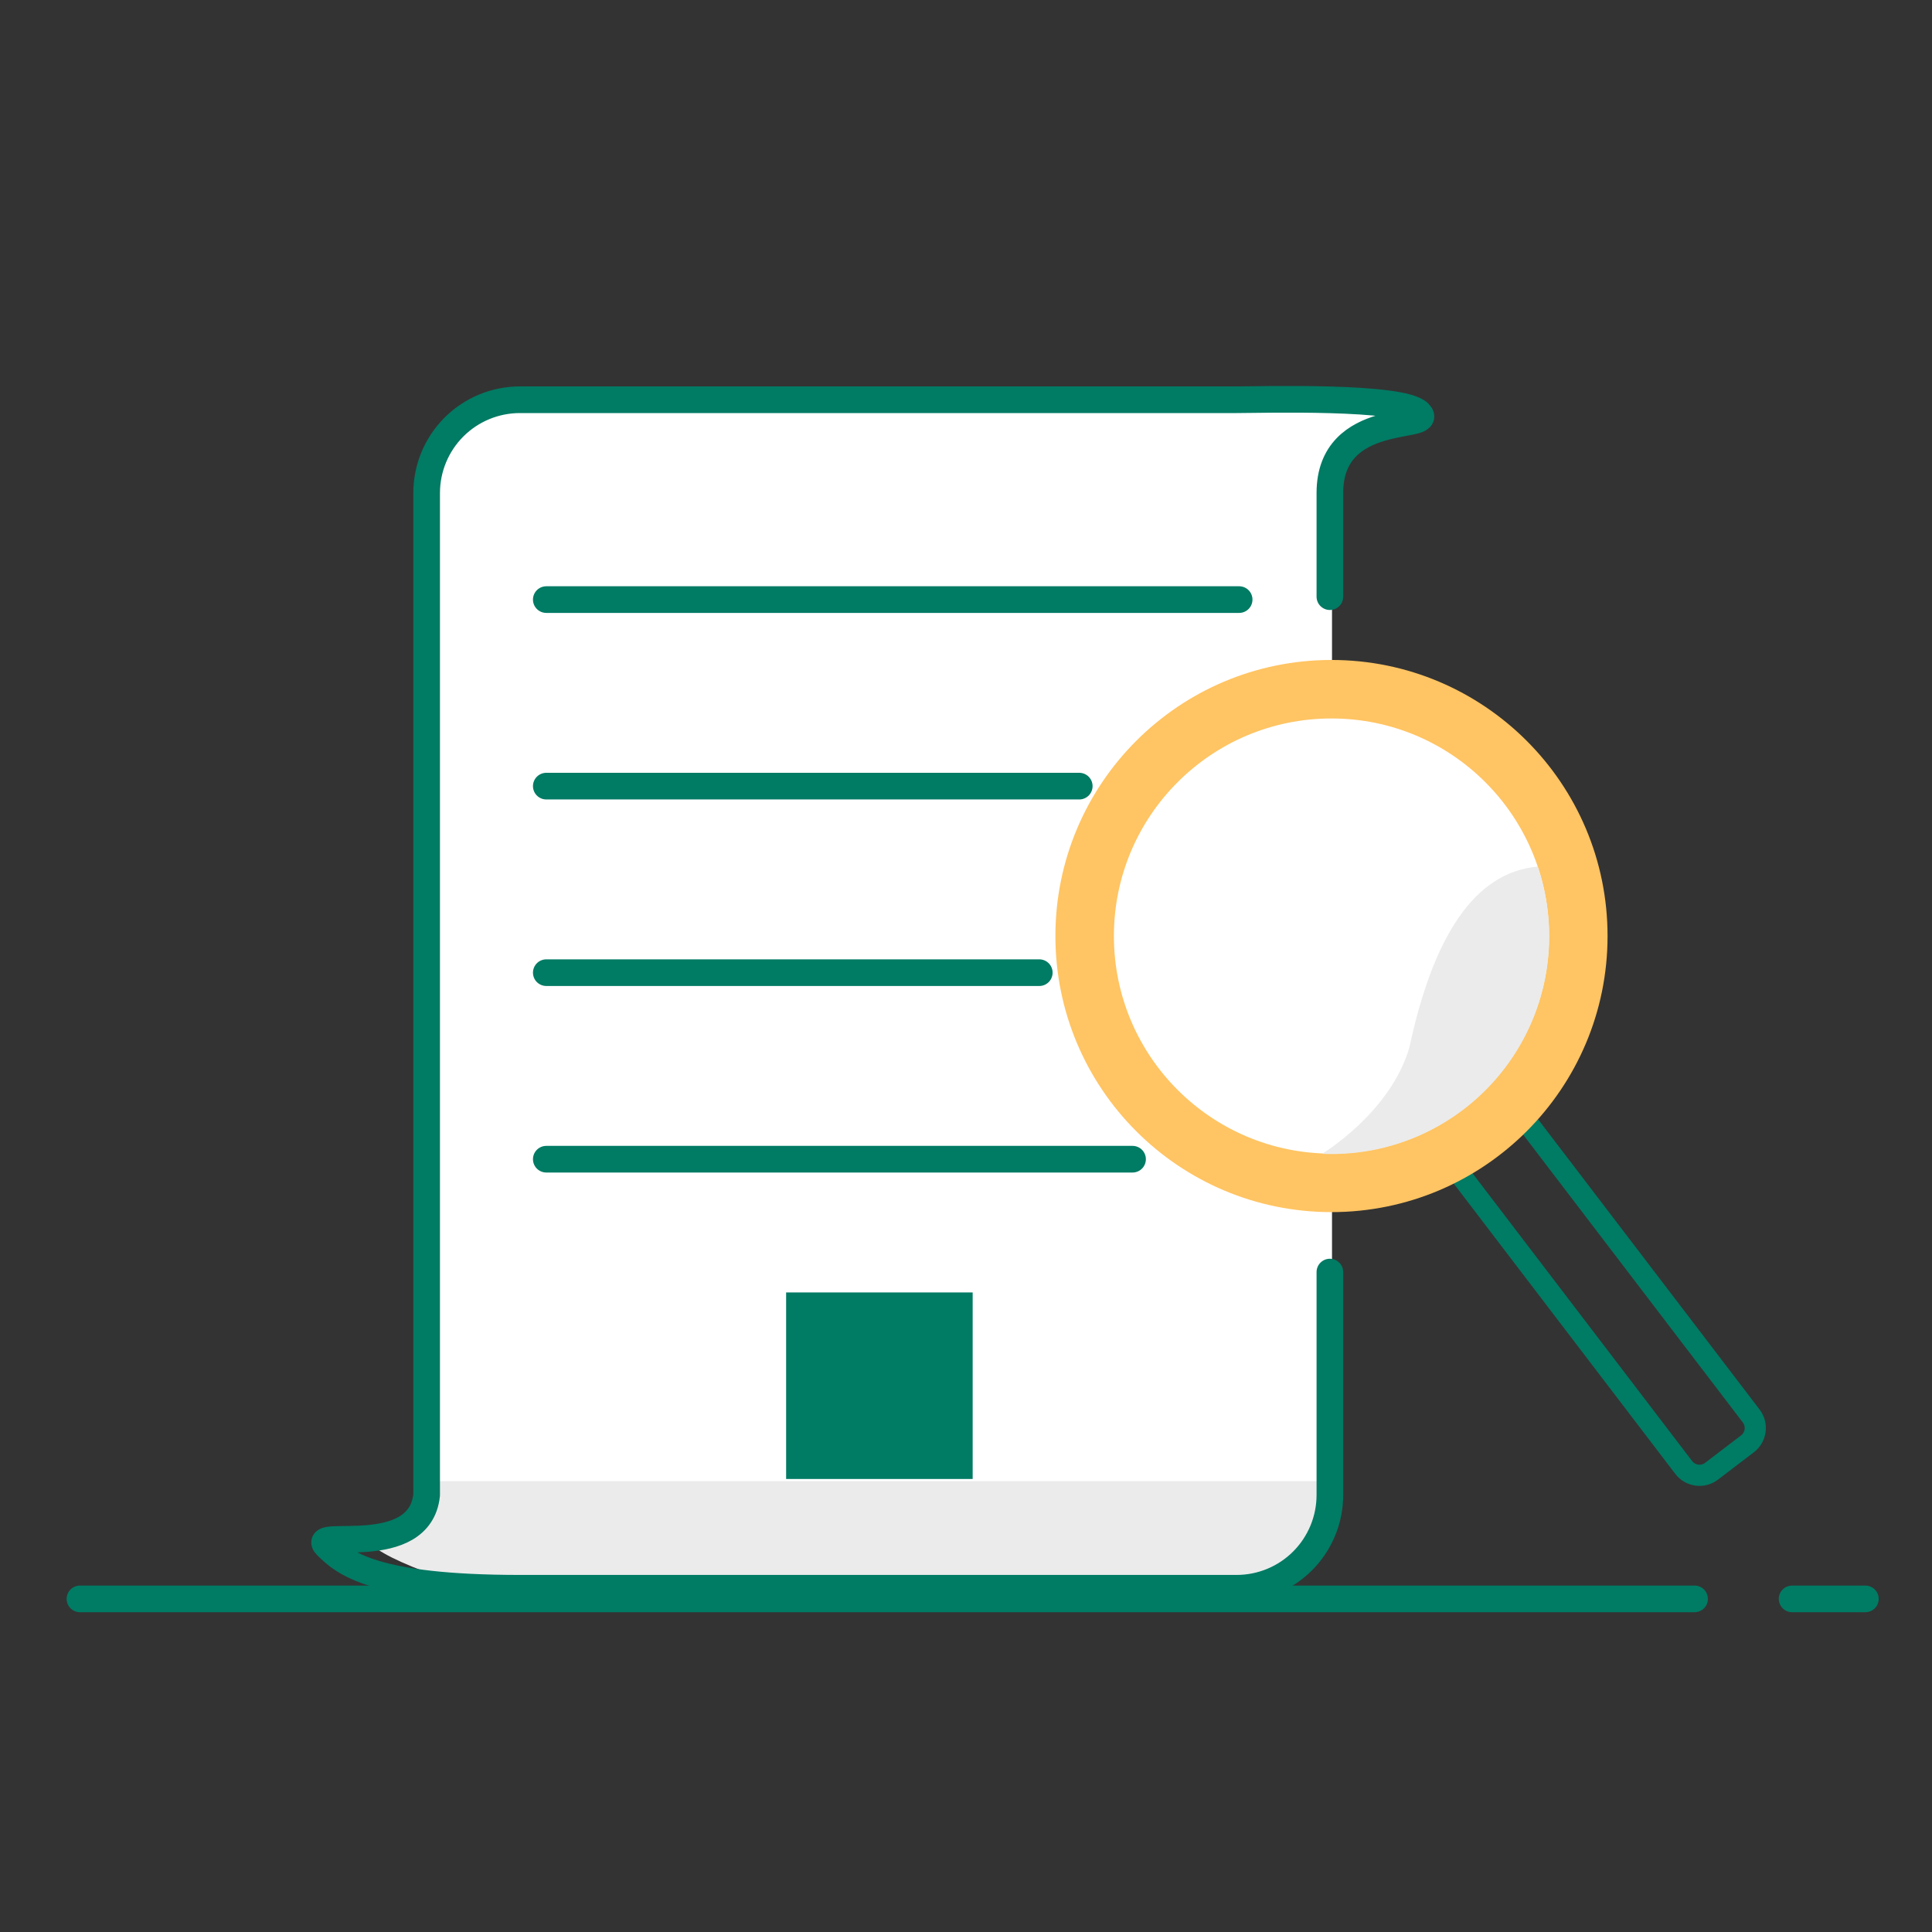 <svg width="145" height="145" viewBox="0 0 145 145" fill="none" xmlns="http://www.w3.org/2000/svg">
<rect x="0" y="0" width="145" height="145" fill="#333333" stroke="none"/>
<path d="M6 120H127.18" stroke="#007B64" stroke-width="2" stroke-linecap="round" stroke-linejoin="round"/>
<path d="M134.5 120H140" stroke="#007B64" stroke-width="2" stroke-linecap="round" stroke-linejoin="round"/>
<path d="M104 30.18H39.02C35.127 30.18 31.97 33.336 31.97 37.23V112.13C31.97 116.023 35.127 119.18 39.02 119.18H92.92C96.814 119.18 99.97 116.023 99.97 112.13V37.23C99.97 33.336 107.894 30.18 104 30.18Z" fill="white"/>
<path d="M32.02 111.164H99.81V112.544C99.81 114.544 99.016 116.462 97.602 117.876C96.188 119.29 94.27 120.084 92.27 120.084H39.6C37.6 120.084 29.414 117.414 28 116C26.586 114.586 32.06 114.544 32.06 112.544V111.164H32.02Z" fill="#EBEBEB"/>
<path d="M111.33 82.391L108.635 84.448C107.981 84.947 107.855 85.882 108.355 86.536L126.367 110.138C126.866 110.792 127.801 110.918 128.455 110.418L131.15 108.362C131.804 107.863 131.93 106.928 131.431 106.273L113.418 82.671C112.919 82.017 111.984 81.892 111.33 82.391Z" stroke="#007B64" stroke-width="1.59" stroke-miterlimit="10"/>
<path d="M99.93 90.971C111.373 90.971 120.65 81.695 120.65 70.251C120.65 58.808 111.373 49.531 99.93 49.531C88.487 49.531 79.21 58.808 79.21 70.251C79.21 81.695 88.487 90.971 99.93 90.971Z" fill="#FFC463"/>
<path d="M99.93 86.582C108.949 86.582 116.26 79.271 116.26 70.252C116.26 61.233 108.949 53.922 99.93 53.922C90.911 53.922 83.6 61.233 83.6 70.252C83.6 79.271 90.911 86.582 99.93 86.582Z" fill="white"/>
<path d="M105.78 78.599C104.36 83.519 99.22 86.599 99.22 86.599C101.873 86.715 104.514 86.182 106.915 85.047C109.315 83.912 111.403 82.21 112.998 80.086C114.592 77.963 115.645 75.483 116.066 72.861C116.486 70.239 116.261 67.554 115.41 65.039V65.039C110.6 65.469 107.54 70.389 105.78 78.599Z" fill="#EBEBEB"/>
<path d="M41 45L93 45" stroke="#007B64" stroke-width="2" stroke-linecap="round" stroke-linejoin="round"/>
<path d="M41 87L85 87" stroke="#007B64" stroke-width="2" stroke-linecap="round" stroke-linejoin="round"/>
<path d="M41 73L78 73" stroke="#007B64" stroke-width="2" stroke-linecap="round" stroke-linejoin="round"/>
<path d="M41 59L81 59" stroke="#007B64" stroke-width="2" stroke-linecap="round" stroke-linejoin="round"/>
<path d="M99.81 95.471V112.201C99.81 114.058 99.073 115.838 97.76 117.151C96.447 118.464 94.667 119.201 92.81 119.201H39.02C28 119.201 25.813 117.313 24.5 116C23.188 114.687 31.5 117.151 32.02 112.201V37.001C32.02 35.145 32.758 33.364 34.07 32.051C35.383 30.738 37.164 30.001 39.02 30.001H92.81C94.667 30.001 105.188 29.689 106.5 31.002C107.813 32.315 99.81 30.674 99.81 37.001V44.781" stroke="#007B64" stroke-width="2" stroke-linecap="round" stroke-linejoin="round"/>
<rect x="59" y="97" width="14" height="14" fill="#007B64"/>
</svg>
